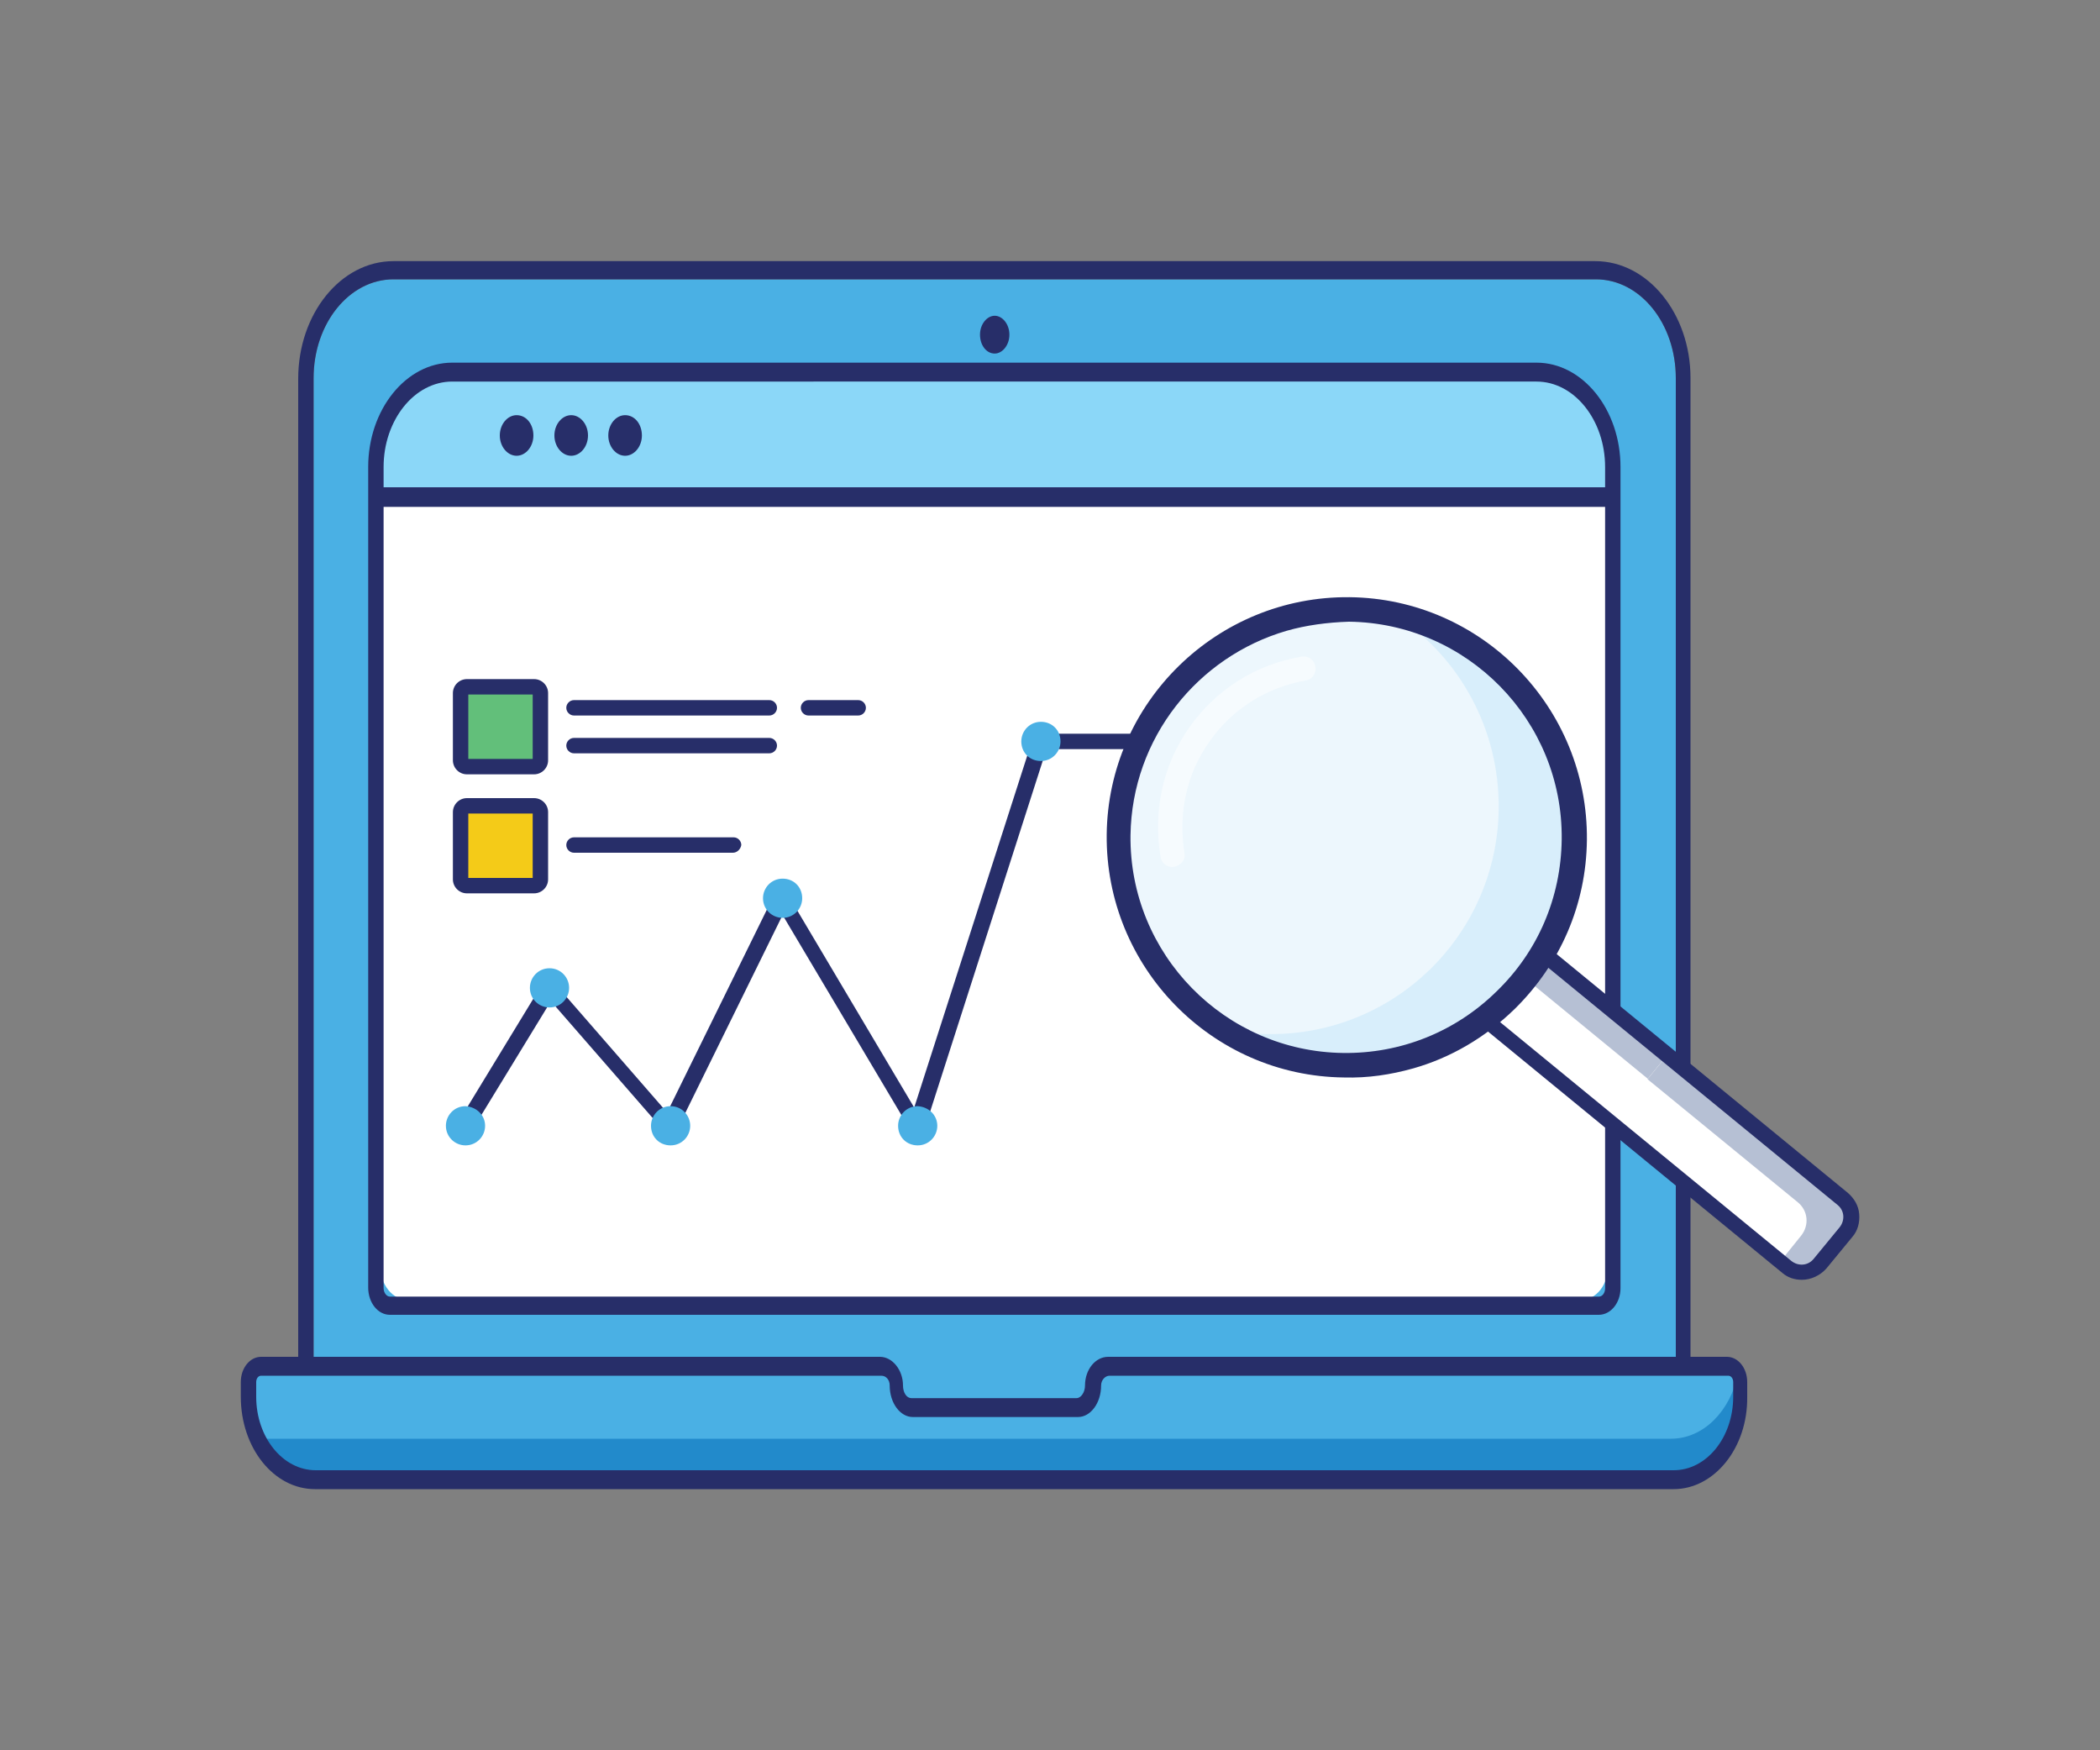<?xml version="1.0" encoding="utf-8"?>
<!-- Generator: Adobe Illustrator 18.1.1, SVG Export Plug-In . SVG Version: 6.00 Build 0)  -->
<svg version="1.1" id="Layer_1" xmlns="http://www.w3.org/2000/svg" xmlns:xlink="http://www.w3.org/1999/xlink" x="0px" y="0px"
	 viewBox="0 0 300 250" enable-background="new 0 0 300 250" xml:space="preserve">
<rect x="0" y="0" width="300" height="250" fill="#808080" stroke="none"/>
<rect fill="none" width="300" height="250"/>
<g>
	<g>
		<g>
			<g>
				<g>
					<g>
						<g>
							<g>
								<path fill="#4AB0E4" d="M236.1,203.3H48c-1.8,0-3.2-1.8-3.2-4V54c0-7.8,5.1-14.1,11.4-14.1H228c6.3,0,11.4,6.3,11.4,14.1
									v145.2C239.3,201.5,237.9,203.3,236.1,203.3z"/>
							</g>
						</g>
					</g>
					<g>
						<g>
							<g>
								<path fill="#272E69" d="M227.9,37.3H56.2c-7.5,0-13.6,7.5-13.6,16.8v145.2c0,3.7,2.4,6.7,5.4,6.7h188.1c3,0,5.4-3,5.4-6.7
									V54C241.5,44.8,235.4,37.3,227.9,37.3z M239.3,199.3c0,2.2-1.5,4-3.2,4H48c-1.8,0-3.2-1.8-3.2-4V54
									c0-7.8,5.1-14.1,11.4-14.1h171.8c6.3,0,11.4,6.3,11.4,14.1V199.3z"/>
							</g>
						</g>
					</g>
				</g>
				<g>
					<g>
						<g>
							<path fill="#FFFFFF" d="M225.8,185.7H58.3c-2.2,0-4-2.2-4-5V72.9c0-10.5,6.9-18.9,15.3-18.9h144.8c8.5,0,15.3,8.5,15.3,18.9
								v107.8C229.8,183.5,228,185.7,225.8,185.7z"/>
						</g>
					</g>
				</g>
				<g>
					<g>
						<g>
							<path fill="#8BD7F8" d="M54.2,70.4h176.1c0,0,0.1,0,0.1-0.1l0,0c0-9.1-4.1-16.4-11.5-16.4L65.5,54.1
								c-7.4,0-11.3,7.2-11.3,16.2v0C54.1,70.4,54.2,70.4,54.2,70.4z"/>
						</g>
					</g>
				</g>
				<g>
					<g>
						<g>
							<g>
								<path fill="#272E69" d="M76.2,62.2c0,1.6-1.1,2.9-2.4,2.9c-1.3,0-2.4-1.3-2.4-2.9s1.1-2.9,2.4-2.9
									C75.2,59.3,76.2,60.6,76.2,62.2z"/>
							</g>
						</g>
					</g>
					<g>
						<g>
							<g>
								<path fill="#272E69" d="M84,62.2c0,1.6-1.1,2.9-2.4,2.9c-1.3,0-2.4-1.3-2.4-2.9s1.1-2.9,2.4-2.9C82.9,59.3,84,60.6,84,62.2z
									"/>
							</g>
						</g>
					</g>
					<g>
						<g>
							<g>
								<path fill="#272E69" d="M91.7,62.2c0,1.6-1.1,2.9-2.4,2.9c-1.3,0-2.4-1.3-2.4-2.9s1.1-2.9,2.4-2.9
									C90.7,59.3,91.7,60.6,91.7,62.2z"/>
							</g>
						</g>
					</g>
				</g>
				<g>
					<g>
						<g>
							<path fill="#272E69" d="M144.2,47.8c0,1.5-1,2.7-2.1,2.7c-1.2,0-2.1-1.2-2.1-2.7c0-1.5,1-2.7,2.1-2.7
								C143.2,45.1,144.2,46.3,144.2,47.8z"/>
						</g>
					</g>
				</g>
				<g>
					<g>
						<g>
							<path fill="#272E69" d="M228.4,187.8H55.7c-1.7,0-3.1-1.7-3.1-3.9V66.7c0-8.2,5.4-14.9,12-14.9h154.9c6.6,0,12,6.7,12,14.9
								V184C231.5,186.1,230.1,187.8,228.4,187.8z M64.6,54.5c-5.4,0-9.8,5.5-9.8,12.2V184c0,0.6,0.4,1.2,0.9,1.2h172.7
								c0.5,0,0.9-0.5,0.9-1.2V66.7c0-6.7-4.4-12.2-9.8-12.2H64.6z"/>
						</g>
					</g>
				</g>
				<g>
					<g>
						<g>
							<g>
								<path fill="#4AB0E4" d="M246.8,195.2h-88.4c-1.2,0-2.3,1.2-2.3,2.8l0,0c0,1.7-1,3.1-2.2,3.1h-23.6c-1.2,0-2.2-1.4-2.2-3.1
									l0,0c0-1.5-1-2.8-2.3-2.8H37.3c-1,0-1.8,1-1.8,2.3v2.1c0,6.5,4.3,11.8,9.6,11.8h194c5.3,0,9.6-5.3,9.6-11.8v-2.1
									C248.6,196.2,247.8,195.2,246.8,195.2z"/>
							</g>
						</g>
					</g>
					<g>
						<g>
							<g>
								<path fill="#228ACB" d="M238.7,205.5H37.4c-0.2,0-0.4,0-0.7,0c1.6,3.5,4.7,5.9,8.3,5.9h194c5.3,0,9.6-5.3,9.6-11.8v-2.1
									c0-0.5-0.1-0.9-0.3-1.3C247.2,201.5,243.4,205.5,238.7,205.5z"/>
							</g>
						</g>
					</g>
					<g>
						<g>
							<g>
								<path fill="#272E69" d="M239.1,212.7H45c-5.9,0-10.6-5.9-10.6-13.2v-2.1c0-2,1.3-3.6,2.9-3.6h88.4c1.8,0,3.3,1.9,3.3,4.1
									c0,1,0.5,1.8,1.2,1.8h23.6c0.6,0,1.2-0.8,1.2-1.8c0-2.3,1.5-4.1,3.3-4.1h88.4c1.6,0,2.9,1.6,2.9,3.6v2.1
									C249.7,206.8,244.9,212.7,239.1,212.7z M37.3,196.5c-0.4,0-0.7,0.4-0.7,0.9v2.1c0,5.8,3.8,10.5,8.5,10.5h194
									c4.7,0,8.5-4.7,8.5-10.5v-2.1c0-0.5-0.3-0.9-0.7-0.9h-88.4c-0.6,0-1.2,0.6-1.2,1.4c0,2.5-1.5,4.5-3.3,4.5h-23.6
									c-1.8,0-3.3-2-3.3-4.5c0-0.8-0.5-1.4-1.2-1.4H37.3z"/>
							</g>
						</g>
					</g>
				</g>
				<g>
					<g>
						<g>
							<path fill="#272E69" d="M229.8,72.4H54.7c-0.4,0-0.6-0.6-0.6-1.4c0-0.8,0.3-1.4,0.6-1.4h175.1c0.4,0,0.6,0.6,0.6,1.4
								C230.4,71.8,230.1,72.4,229.8,72.4z"/>
						</g>
					</g>
				</g>
			</g>
		</g>
	</g>
	<g>
		<g>
			<g>
				<g>
					<g>
						<path fill="#272E69" d="M66.5,161.9c-0.2,0-0.4-0.1-0.6-0.2c-0.5-0.3-0.7-1-0.4-1.5l12-19.7c0.2-0.3,0.5-0.5,0.8-0.5
							c0.4,0,0.7,0.1,0.9,0.4l16.1,18.5l15.3-31.1c0.2-0.4,0.5-0.6,0.9-0.6c0.4,0,0.8,0.2,1,0.5l18.1,30.5l16.9-52.6
							c0.1-0.5,0.6-0.8,1-0.8H175c0.6,0,1.1,0.5,1.1,1.1s-0.5,1.1-1.1,1.1h-25.5l-17.4,54.2c-0.1,0.4-0.5,0.7-0.9,0.8
							c-0.4,0-0.8-0.2-1.1-0.5l-18.3-30.8l-15.1,30.7c-0.2,0.3-0.5,0.6-0.8,0.6c-0.4,0-0.7-0.1-1-0.4l-16.2-18.6l-11.3,18.5
							C67.3,161.7,66.9,161.9,66.5,161.9z"/>
					</g>
				</g>
				<g>
					<g>
						<g>
							<g>
								<path fill="#4AB0E4" d="M69.3,160.8c0,1.5-1.2,2.8-2.8,2.8c-1.5,0-2.8-1.2-2.8-2.8c0-1.5,1.2-2.8,2.8-2.8
									C68.1,158.1,69.3,159.3,69.3,160.8z"/>
							</g>
						</g>
					</g>
					<g>
						<g>
							<g>
								<path fill="#4AB0E4" d="M98.6,160.8c0,1.5-1.2,2.8-2.8,2.8s-2.8-1.2-2.8-2.8c0-1.5,1.2-2.8,2.8-2.8S98.6,159.3,98.6,160.8z"
									/>
							</g>
						</g>
					</g>
					<g>
						<g>
							<g>
								<path fill="#4AB0E4" d="M114.6,128.3c0,1.5-1.2,2.8-2.8,2.8c-1.5,0-2.8-1.2-2.8-2.8c0-1.5,1.2-2.8,2.8-2.8
									C113.4,125.5,114.6,126.7,114.6,128.3z"/>
							</g>
						</g>
					</g>
					<g>
						<g>
							<g>
								<path fill="#4AB0E4" d="M151.5,105.9c0,1.5-1.2,2.8-2.8,2.8s-2.8-1.2-2.8-2.8c0-1.5,1.2-2.8,2.8-2.8
									C150.3,103.1,151.5,104.3,151.5,105.9z"/>
							</g>
						</g>
					</g>
					<g>
						<g>
							<g>
								<path fill="#90B3DE" d="M177.8,105.9c0,1.5-1.2,2.8-2.8,2.8s-2.8-1.2-2.8-2.8c0-1.5,1.2-2.8,2.8-2.8
									C176.5,103.1,177.8,104.3,177.8,105.9z"/>
							</g>
						</g>
					</g>
					<g>
						<g>
							<g>
								<path fill="#4AB0E4" d="M81.3,141.1c0,1.5-1.2,2.8-2.8,2.8c-1.5,0-2.8-1.2-2.8-2.8c0-1.5,1.2-2.8,2.8-2.8
									C80.1,138.3,81.3,139.6,81.3,141.1z"/>
							</g>
						</g>
					</g>
					<g>
						<g>
							<g>
								<path fill="#4AB0E4" d="M133.9,160.8c0,1.5-1.2,2.8-2.8,2.8s-2.8-1.2-2.8-2.8c0-1.5,1.2-2.8,2.8-2.8
									C132.7,158.1,133.9,159.3,133.9,160.8z"/>
							</g>
						</g>
					</g>
				</g>
			</g>
			<g>
				<g>
					<g>
						<path fill="#62BF7A" d="M76.3,109.5h-9.6c-0.5,0-0.9-0.4-0.9-0.9V99c0-0.5,0.4-0.9,0.9-0.9h9.6c0.5,0,0.9,0.4,0.9,0.9v9.6
							C77.2,109.1,76.8,109.5,76.3,109.5z"/>
					</g>
					<g>
						<path fill="#272E69" d="M76.3,110.6h-9.6c-1.1,0-2-0.9-2-2V99c0-1.1,0.9-2,2-2h9.6c1.1,0,2,0.9,2,2v9.6
							C78.3,109.7,77.4,110.6,76.3,110.6z M66.9,108.4h9.2v-9.2h-9.2V108.4z"/>
					</g>
				</g>
			</g>
			<g>
				<g>
					<g>
						<g>
							<path fill="#F4CB18" d="M76.3,126.5h-9.6c-0.5,0-0.9-0.4-0.9-0.9V116c0-0.5,0.4-0.9,0.9-0.9h9.6c0.5,0,0.9,0.4,0.9,0.9v9.6
								C77.2,126.1,76.8,126.5,76.3,126.5z"/>
						</g>
					</g>
				</g>
			</g>
			<g>
				<g>
					<g>
						<g>
							<path fill="#272E69" d="M76.3,127.6h-9.6c-1.1,0-2-0.9-2-2V116c0-1.1,0.9-2,2-2h9.6c1.1,0,2,0.9,2,2v9.6
								C78.3,126.7,77.4,127.6,76.3,127.6z M66.9,125.4h9.2v-9.2h-9.2V125.4z"/>
						</g>
					</g>
				</g>
			</g>
		</g>
		<g>
			<g>
				<g>
					<g>
						<path fill="#272E69" d="M109.9,107.6H82c-0.6,0-1.1-0.5-1.1-1.1s0.5-1.1,1.1-1.1h27.9c0.6,0,1.1,0.5,1.1,1.1
							S110.5,107.6,109.9,107.6z"/>
					</g>
				</g>
				<g>
					<g>
						<path fill="#272E69" d="M109.9,102.2H82c-0.6,0-1.1-0.5-1.1-1.1s0.5-1.1,1.1-1.1h27.9c0.6,0,1.1,0.5,1.1,1.1
							S110.5,102.2,109.9,102.2z"/>
					</g>
				</g>
				<g>
					<g>
						<path fill="#272E69" d="M122.6,102.2h-7.1c-0.6,0-1.1-0.5-1.1-1.1s0.5-1.1,1.1-1.1h7.1c0.6,0,1.1,0.5,1.1,1.1
							S123.2,102.2,122.6,102.2z"/>
					</g>
				</g>
			</g>
			<g>
				<g>
					<g>
						<path fill="#272E69" d="M104.7,121.8H82c-0.6,0-1.1-0.5-1.1-1.1c0-0.6,0.5-1.1,1.1-1.1h22.8c0.6,0,1.1,0.5,1.1,1.1
							C105.8,121.3,105.3,121.8,104.7,121.8z"/>
					</g>
				</g>
			</g>
		</g>
	</g>
	<g>
		<g>
			<g>
				<g>
					<g>
						<path fill="#FFFFFF" d="M263.7,175.9l-3.7,4.5c-1.2,1.5-3.3,1.7-4.8,0.5l-59.4-48.7c-1.5-1.2-1.7-3.3-0.5-4.8l3.7-4.5
							c1.2-1.5,3.3-1.7,4.8-0.5l59.4,48.7C264.7,172.3,264.9,174.5,263.7,175.9z"/>
					</g>
				</g>
			</g>
			<g>
				<g>
					<g>
						<path fill="#B6C0D4" d="M199.1,122.9l-0.8,0.9l58.5,47.9c1.5,1.2,1.7,3.3,0.5,4.8l-2.9,3.6l0.9,0.8c1.5,1.2,3.6,1,4.8-0.5
							l3.7-4.5c1.2-1.5,1-3.6-0.5-4.8l-59.4-48.7C202.4,121.2,200.2,121.5,199.1,122.9z"/>
					</g>
				</g>
			</g>
			<g>
				<g>
					<g>
						
							<rect x="219.7" y="138.2" transform="matrix(-0.634 0.773 -0.773 -0.634 484.468 68.292)" fill="#FFFFFF" width="12.6" height="21.2"/>
					</g>
				</g>
			</g>
			<g>
				<g>
					<g>
						
							<rect x="226.3" y="135.1" transform="matrix(-0.634 0.773 -0.773 -0.634 486.221 61.252)" fill="#B6C0D4" width="4.6" height="21.2"/>
					</g>
				</g>
			</g>
			<g>
				<g>
					<g>
						<path fill="#272E69" d="M257.4,182.8c-1,0-2-0.3-2.8-1l-59.4-48.7c-0.9-0.8-1.5-1.8-1.6-3c-0.1-1.2,0.2-2.4,1-3.3l3.7-4.5
							c1.6-1.9,4.4-2.2,6.3-0.6l59.4,48.7c0.9,0.8,1.5,1.8,1.6,3c0.1,1.2-0.2,2.4-1,3.3l0,0l-3.7,4.5
							C260,182.2,258.7,182.8,257.4,182.8z M201.7,122.8c-0.7,0-1.3,0.3-1.8,0.8l-3.7,4.5c-0.4,0.5-0.6,1.1-0.5,1.7
							c0.1,0.6,0.4,1.2,0.8,1.6l59.4,48.7c1,0.8,2.4,0.7,3.2-0.3l3.7-4.5c0.8-1,0.7-2.4-0.3-3.2l-59.4-48.7
							C202.7,122.9,202.2,122.8,201.7,122.8z M263.7,175.9L263.7,175.9L263.7,175.9z"/>
					</g>
				</g>
			</g>
		</g>
		<g>
			<g>
				<g>
					<ellipse fill="#EDF7FD" cx="192.3" cy="119.7" rx="32.5" ry="32.5"/>
				</g>
			</g>
		</g>
		<g opacity="0.5">
			<g>
				<g>
					<path fill="#C4E5F9" d="M224.8,120.1c0.2-15.5-10.6-28.7-25.1-32c8.8,5.9,14.5,16,14.4,27.4c-0.2,18-14.9,32.4-32.9,32.2
						c-2.4,0-4.8-0.3-7.1-0.9c5.1,3.4,11.2,5.5,17.8,5.6C209.9,152.4,224.6,138,224.8,120.1z"/>
				</g>
			</g>
		</g>
		<g opacity="0.5">
			<g>
				<g>
					<path fill="#FFFFFF" d="M168.1,123.7c-0.1,0-0.2,0.1-0.3,0.1c-1,0.2-1.9-0.5-2-1.4c-1.1-6.5,0.3-13.1,4.1-18.5
						c3.8-5.4,9.5-9,16-10.1c1-0.2,1.9,0.5,2,1.4c0.2,1-0.5,1.9-1.4,2c-5.6,1-10.5,4.1-13.7,8.7c-3.3,4.6-4.5,10.3-3.6,15.9
						C169.4,122.6,168.9,123.4,168.1,123.7z"/>
				</g>
			</g>
		</g>
		<g>
			<g>
				<g>
					<g>
						<path fill="#272E69" d="M201.9,152.6c-3.2,0.9-6.5,1.4-9.9,1.3c-18.9-0.2-34.1-15.8-33.9-34.7c0.2-18.9,15.8-34.1,34.7-33.9
							c18.9,0.2,34.1,15.8,33.9,34.7c-0.1,9.2-3.8,17.7-10.3,24.1C212.2,148.2,207.2,151.1,201.9,152.6z M183.8,90.1
							c-12.7,3.7-22.1,15.3-22.3,29.2c-0.2,17,13.5,30.9,30.4,31.1c8.2,0.1,16-3,21.9-8.8c5.9-5.7,9.2-13.4,9.3-21.7
							c0.2-17-13.5-30.9-30.4-31.1C189.6,88.9,186.6,89.3,183.8,90.1z"/>
					</g>
				</g>
			</g>
		</g>
	</g>
</g>
</svg>
